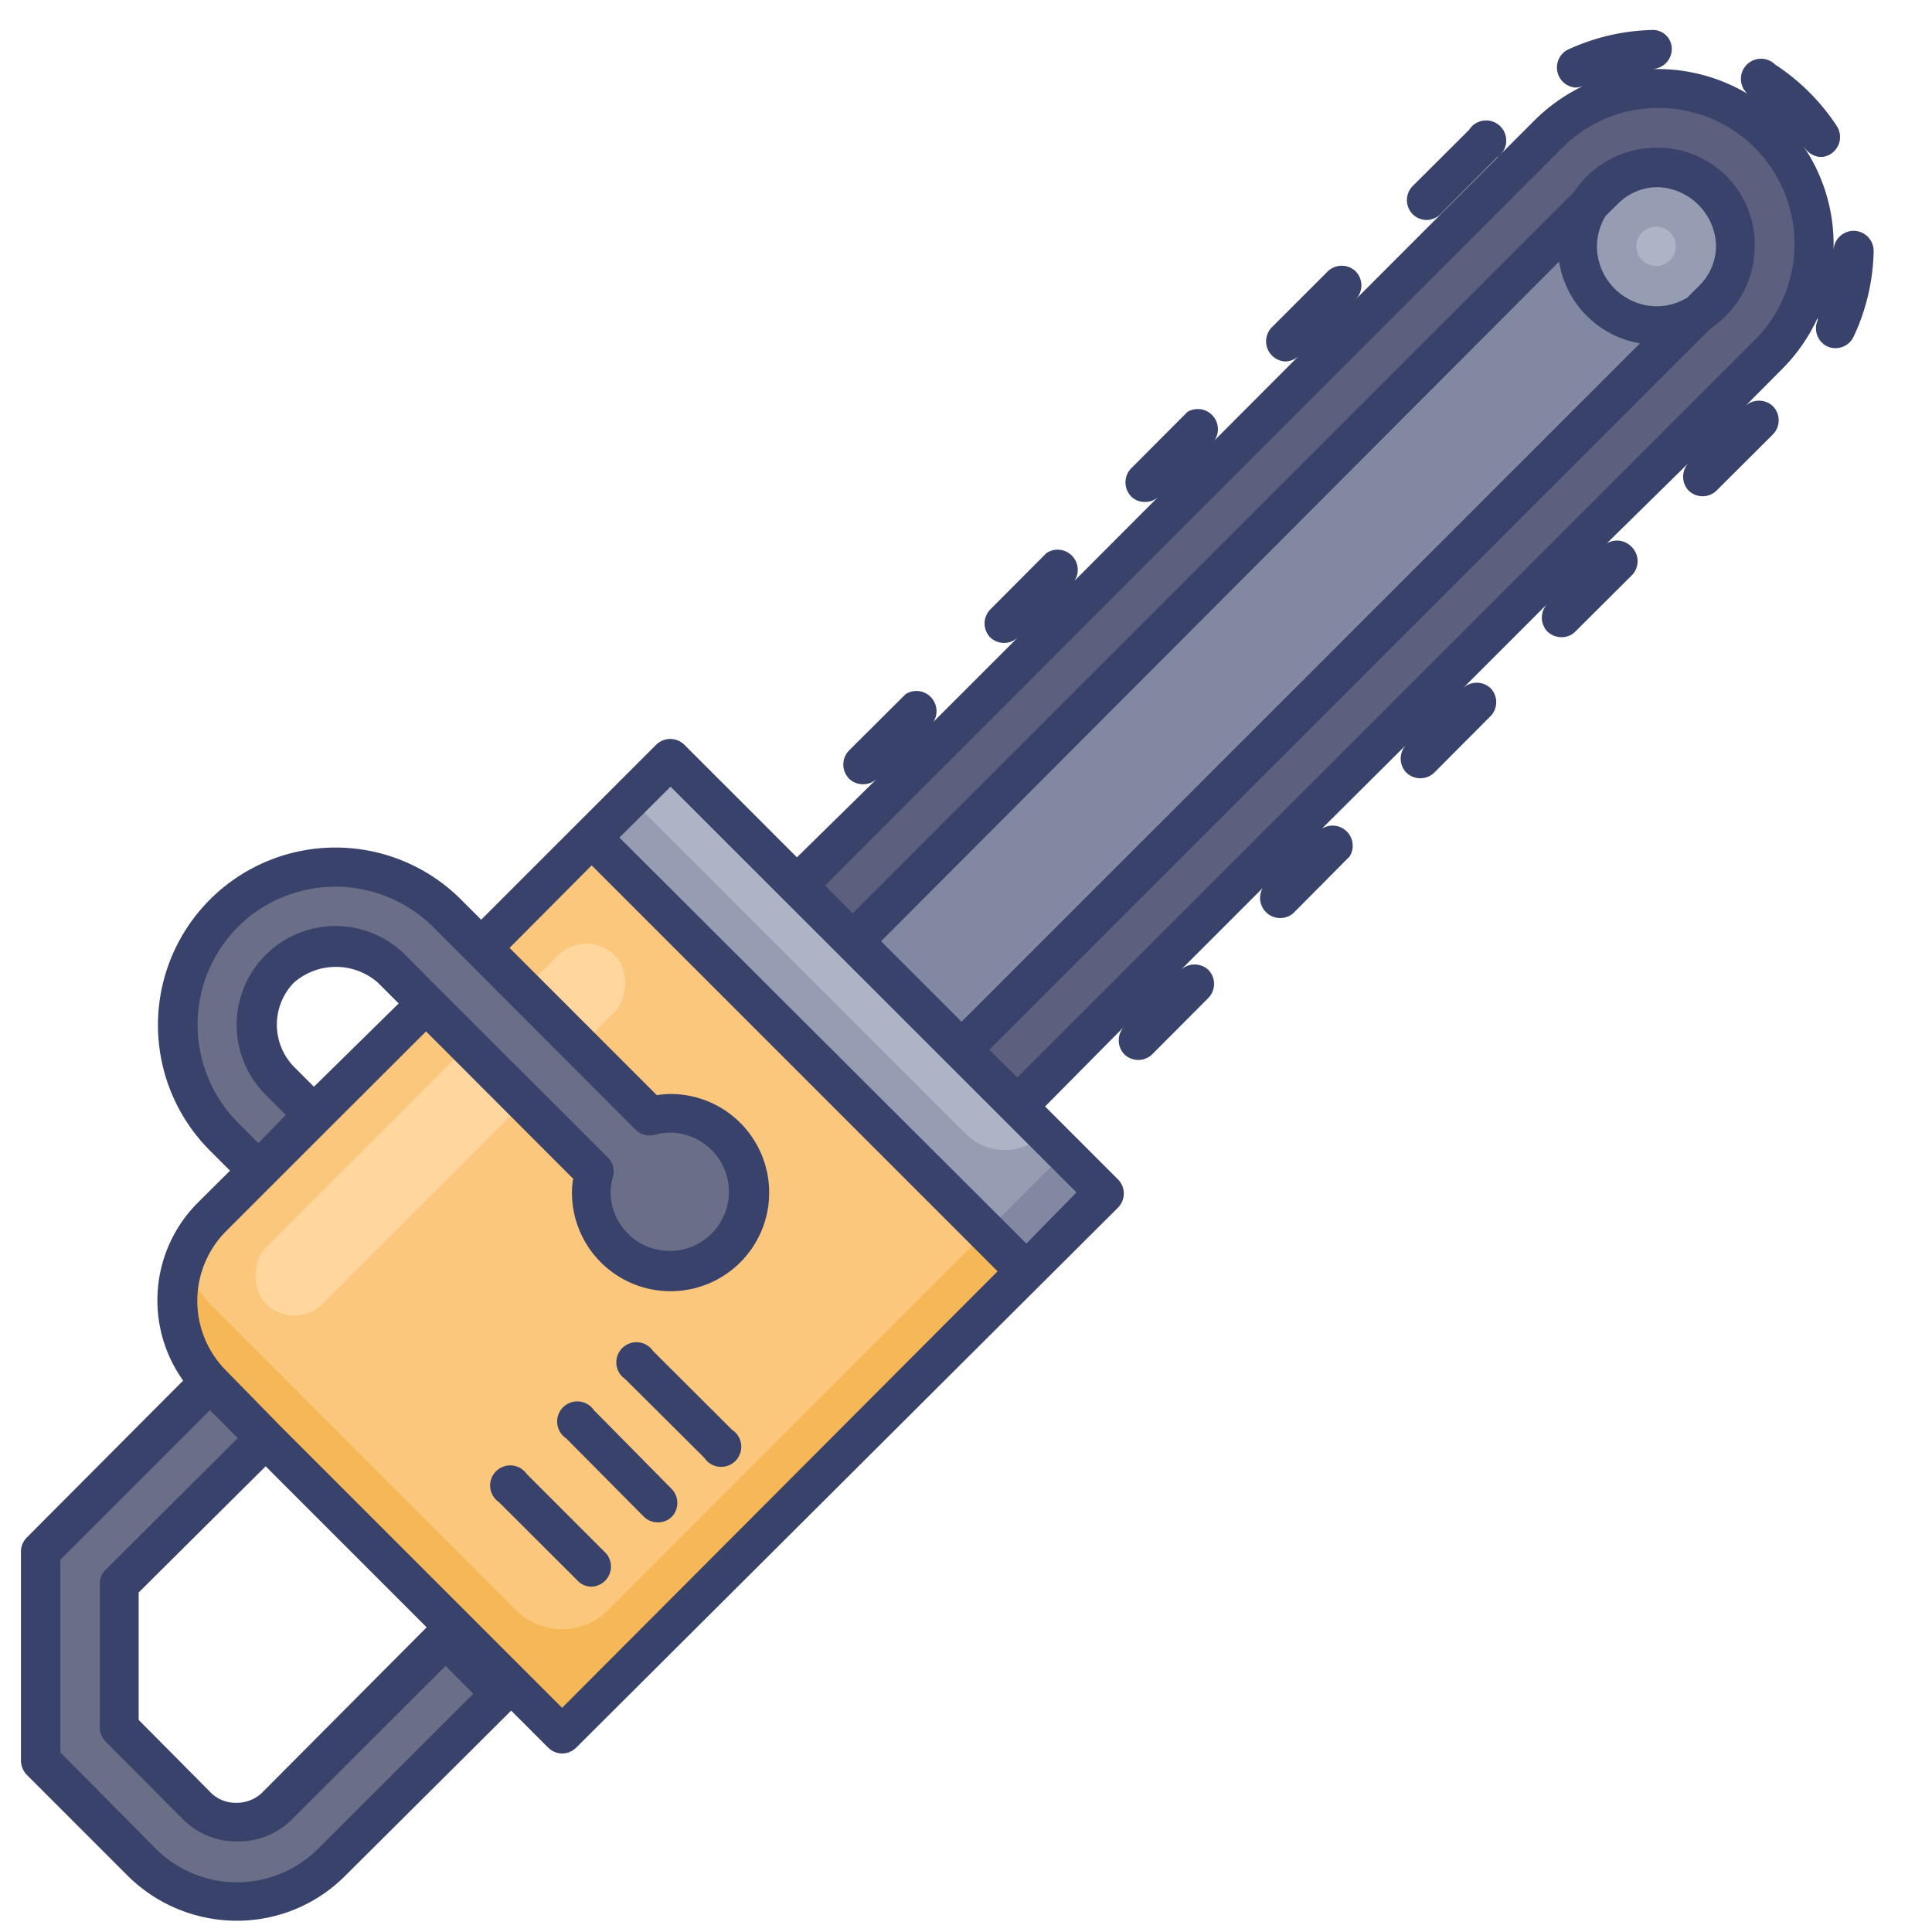<svg id="Layer_1" height="512" viewBox="0 0 96 96" width="512" xmlns="http://www.w3.org/2000/svg" data-name="Layer 1"><path d="m40 43.58 36.92-36.91a7.74 7.74 0 1 1 10.94 10.94l-36.86 36.91z" fill="#5c5f7d"/><path d="m42.61 46.52 37.08-37.08a3.74 3.74 0 0 1 2.7-1.12 3.83 3.83 0 0 1 3.82 3.82 3.74 3.74 0 0 1 -1.12 2.7l-37.09 37.08" fill="#8288a1"/><circle cx="82.29" cy="12.24" fill="#969cb2" r="3.92"/><circle cx="82.29" cy="12.24" fill="#aeb4c6" r=".98"/><path d="m11.78 94.51a6.74 6.74 0 0 1 -4.74-2l-5.04-5.03v-10.39l8.41-8.41 2.77 2.77-7.24 7.27v7.15l3.88 3.91a2.86 2.86 0 0 0 3.91 0l8.41-8.42 2.77 2.77-8.41 8.43a6.63 6.63 0 0 1 -4.72 1.95z" fill="#6a6e86"/><path d="m54.87 59.25-26.94 26.94-17.39-17.4a5.83 5.83 0 0 1 -1.38-6.11 5.61 5.61 0 0 1 1.38-2.19l2.3-2.3 2.76-2.77 5.57-5.56 2.76-2.76 9.39-9.39z" fill="#f6b756"/><path d="m52.91 57.29-22.68 22.71a3.25 3.25 0 0 1 -4.6 0l-15.09-15.12a5.72 5.72 0 0 1 -1.38-2.2 5.61 5.61 0 0 1 1.38-2.19l2.3-2.3 2.76-2.77 5.57-5.56 2.76-2.76 9.39-9.39z" fill="#fac77d"/><path d="m39.42 35.34h5.54v30.31h-5.54z" fill="#8288a1" transform="matrix(.707 -.707 .707 .707 -23.35 44.63)"/><path d="m38.44 35.75h5.54v27.54h-5.54z" fill="#969cb2" transform="matrix(.707 -.707 .707 .707 -22.94 43.65)"/><path d="m40.26 34.83h2.74a0 0 0 0 1 0 0v26.32a0 0 0 0 1 0 0 2.77 2.77 0 0 1 -2.77-2.77v-23.55a0 0 0 0 1 .03 0z" fill="#aeb4c6" transform="matrix(.707 -.707 .707 .707 -21.74 43.5)"/><rect fill="#ffd69e" height="24.49" rx="1.99" transform="matrix(.707 .707 -.707 .707 46.1 .97)" width="3.98" x="19.89" y="43.89"/><path d="m33.32 55.34a4.09 4.09 0 0 0 -1 .14l-10.1-10.1a7.85 7.85 0 0 0 -11.1 11.1l1.72 1.71 2.77-2.77-1.72-1.71a3.94 3.94 0 0 1 0-5.56 4 4 0 0 1 5.56 0l10.1 10.1a3.66 3.66 0 0 0 -.15 1 3.92 3.92 0 1 0 3.92-3.91z" fill="#6a6e86"/><g fill="#39426a"><path d="m70.19 10.64a1 1 0 0 1 0-1.39l2.81-2.8a1 1 0 1 1 1.38 1.38l-2.8 2.81a1 1 0 0 1 -.7.29 1 1 0 0 1 -.69-.29z"/><path d="m92.11 11.47a1 1 0 0 0 -1 .95v.27c0-.18 0-.36 0-.55a8.64 8.64 0 0 0 -1.49-4.86l.06.07a1 1 0 0 0 .81.45.91.91 0 0 0 .51-.17 1 1 0 0 0 .28-1.35 10.57 10.57 0 0 0 -3.07-3.07 1 1 0 1 0 -1.07 1.64 8.77 8.77 0 0 0 -4.78-1.42c-.19 0-.36 0-.55 0h.26a1 1 0 0 0 1-1 .94.94 0 0 0 -1-.94 10.55 10.55 0 0 0 -4.21 1 1 1 0 0 0 .41 1.86 1.06 1.06 0 0 0 .42-.09 8.91 8.91 0 0 0 -2.46 1.74l-8.86 8.87a1 1 0 0 0 0-1.38 1 1 0 0 0 -1.4 0l-2.8 2.8a1 1 0 0 0 .7 1.67 1 1 0 0 0 .68-.29l-4.2 4.21a1 1 0 0 0 -1.35-1.41l-2.8 2.81a1 1 0 0 0 0 1.38.93.93 0 0 0 .7.28.91.91 0 0 0 .68-.28l-4.19 4.2a1 1 0 0 0 -1.39-1.38l-2.8 2.81a1 1 0 0 0 0 1.38 1 1 0 0 0 1.38 0l-4.2 4.2a1 1 0 0 0 -1.38-1.38l-2.81 2.8a1 1 0 0 0 0 1.4 1 1 0 0 0 .69.28 1 1 0 0 0 .7-.28l-3.98 3.91-5.6-5.6a1 1 0 0 0 -1.39 0l-8.7 8.7-1-1a8.82 8.82 0 0 0 -12.48 12.47l1 1-1.61 1.6a6.86 6.86 0 0 0 -.72 8.83l-7.77 7.8a1 1 0 0 0 -.29.7v10.38a1.07 1.07 0 0 0 .28.7l5 5a7.7 7.7 0 0 0 5.43 2.26 7.59 7.59 0 0 0 5.41-2.24l8.24-8.2 1.84 1.84a1 1 0 0 0 .69.29 1 1 0 0 0 .7-.29l26.93-26.84a1 1 0 0 0 0-1.39l-3.63-3.63 3.94-3.98a1 1 0 0 0 0 1.39 1 1 0 0 0 .68.28 1 1 0 0 0 .7-.28l2.8-2.81a1 1 0 0 0 0-1.38 1 1 0 0 0 -1.38 0l4.07-4.07a1 1 0 0 0 1.52 1.25l2.8-2.82a1 1 0 0 0 -1.38-1.38l4.2-4.18a1 1 0 0 0 0 1.39 1 1 0 0 0 1.39 0l2.8-2.81a1 1 0 0 0 0-1.38 1 1 0 0 0 -1.38 0l4.2-4.2a1 1 0 0 0 0 1.38 1 1 0 0 0 .7.28.94.94 0 0 0 .69-.28l2.81-2.8a1 1 0 0 0 0-1.39 1 1 0 0 0 -1.25-.19l4.07-4a1 1 0 0 0 0 1.38 1 1 0 0 0 .69.28 1 1 0 0 0 .69-.28l2.81-2.8a1 1 0 0 0 0-1.39 1 1 0 0 0 -1.39 0l1.84-1.85a8.72 8.72 0 0 0 1.77-2.55v.12a1 1 0 0 0 .47 1.3 1 1 0 0 0 .41.09 1 1 0 0 0 .9-.56 10.45 10.45 0 0 0 1-4.22 1 1 0 0 0 -.99-1.05zm-80.3 34.6a6.88 6.88 0 0 1 9.72 0l1.69 1.69s0 0 0 0l8.37 8.38a1 1 0 0 0 .94.25 2.77 2.77 0 0 1 .75-.11 2.94 2.94 0 1 1 -2.94 2.93 2.83 2.83 0 0 1 .12-.75 1 1 0 0 0 -.25-.94l-8.38-8.37-1.69-1.7a4.91 4.91 0 0 0 -6.94 6.95l1 1-1.36 1.4-1-1a6.9 6.9 0 0 1 -.03-9.73zm8 3.79-4.21 4.14-1-1a3 3 0 0 1 0-4.17 3.17 3.17 0 0 1 4.18 0zm-4 42a5.71 5.71 0 0 1 -8.07 0l-4.74-4.78v-9.58l7.43-7.43 1.38 1.39-6.56 6.54a.92.92 0 0 0 -.29.68v7.16a1 1 0 0 0 .28.69l3.89 3.91a3.74 3.74 0 0 0 2.64 1.06 3.75 3.75 0 0 0 2.64-1l7.73-7.72 1.38 1.38zm-2.61-19 8 8-8.2 8.24a1.82 1.82 0 0 1 -1.26.48 1.74 1.74 0 0 1 -1.25-.49l-3.6-3.63v-6.33zm14.73 12-14-14-2.7-2.76a4.91 4.91 0 0 1 0-6.92l2.3-2.3 2.77-2.77 4.87-4.86 7.31 7.32a4 4 0 0 0 -.06.68 4.9 4.9 0 1 0 4.9-4.89 4 4 0 0 0 -.68.06l-7.32-7.32 4.08-4.1 20.17 20.17zm25.56-25.61-2.49 2.54-20.22-20.17 2.54-2.53zm28-42.19-33.71 33.71-4-4 33.69-33.77a4.9 4.9 0 0 0 4.02 4.06zm-2.14-4.82a3 3 0 0 1 .43-1.51l.6-.59a2.79 2.79 0 0 1 2-.84 3 3 0 0 1 2.89 2.89 2.8 2.8 0 0 1 -.83 2l-.6.6a3 3 0 0 1 -1.51.43 3 3 0 0 1 -2.98-2.98zm7.82 4.68-36.62 36.62-1.39-1.38 35.84-35.84a4.91 4.91 0 0 0 2.19-4.08v-.1a4.81 4.81 0 0 0 -4.8-4.8h-.1a4.92 4.92 0 0 0 -4.07 2.19l-35.85 35.85-1.37-1.38 36.61-36.64a6.76 6.76 0 1 1 9.56 9.56z"/><path d="m26.18 73.25a1 1 0 1 0 -1.39 1.39l3.92 3.91a.94.94 0 0 0 .69.29 1 1 0 0 0 .7-1.67z"/><path d="m29.51 70.07a1 1 0 1 0 -1.39 1.39l3.88 3.91a1 1 0 0 0 1.38 0 1 1 0 0 0 0-1.38z"/><path d="m32.45 67.13a1 1 0 1 0 -1.39 1.39l3.94 3.92a1 1 0 1 0 1.38-1.39z"/></g></svg>